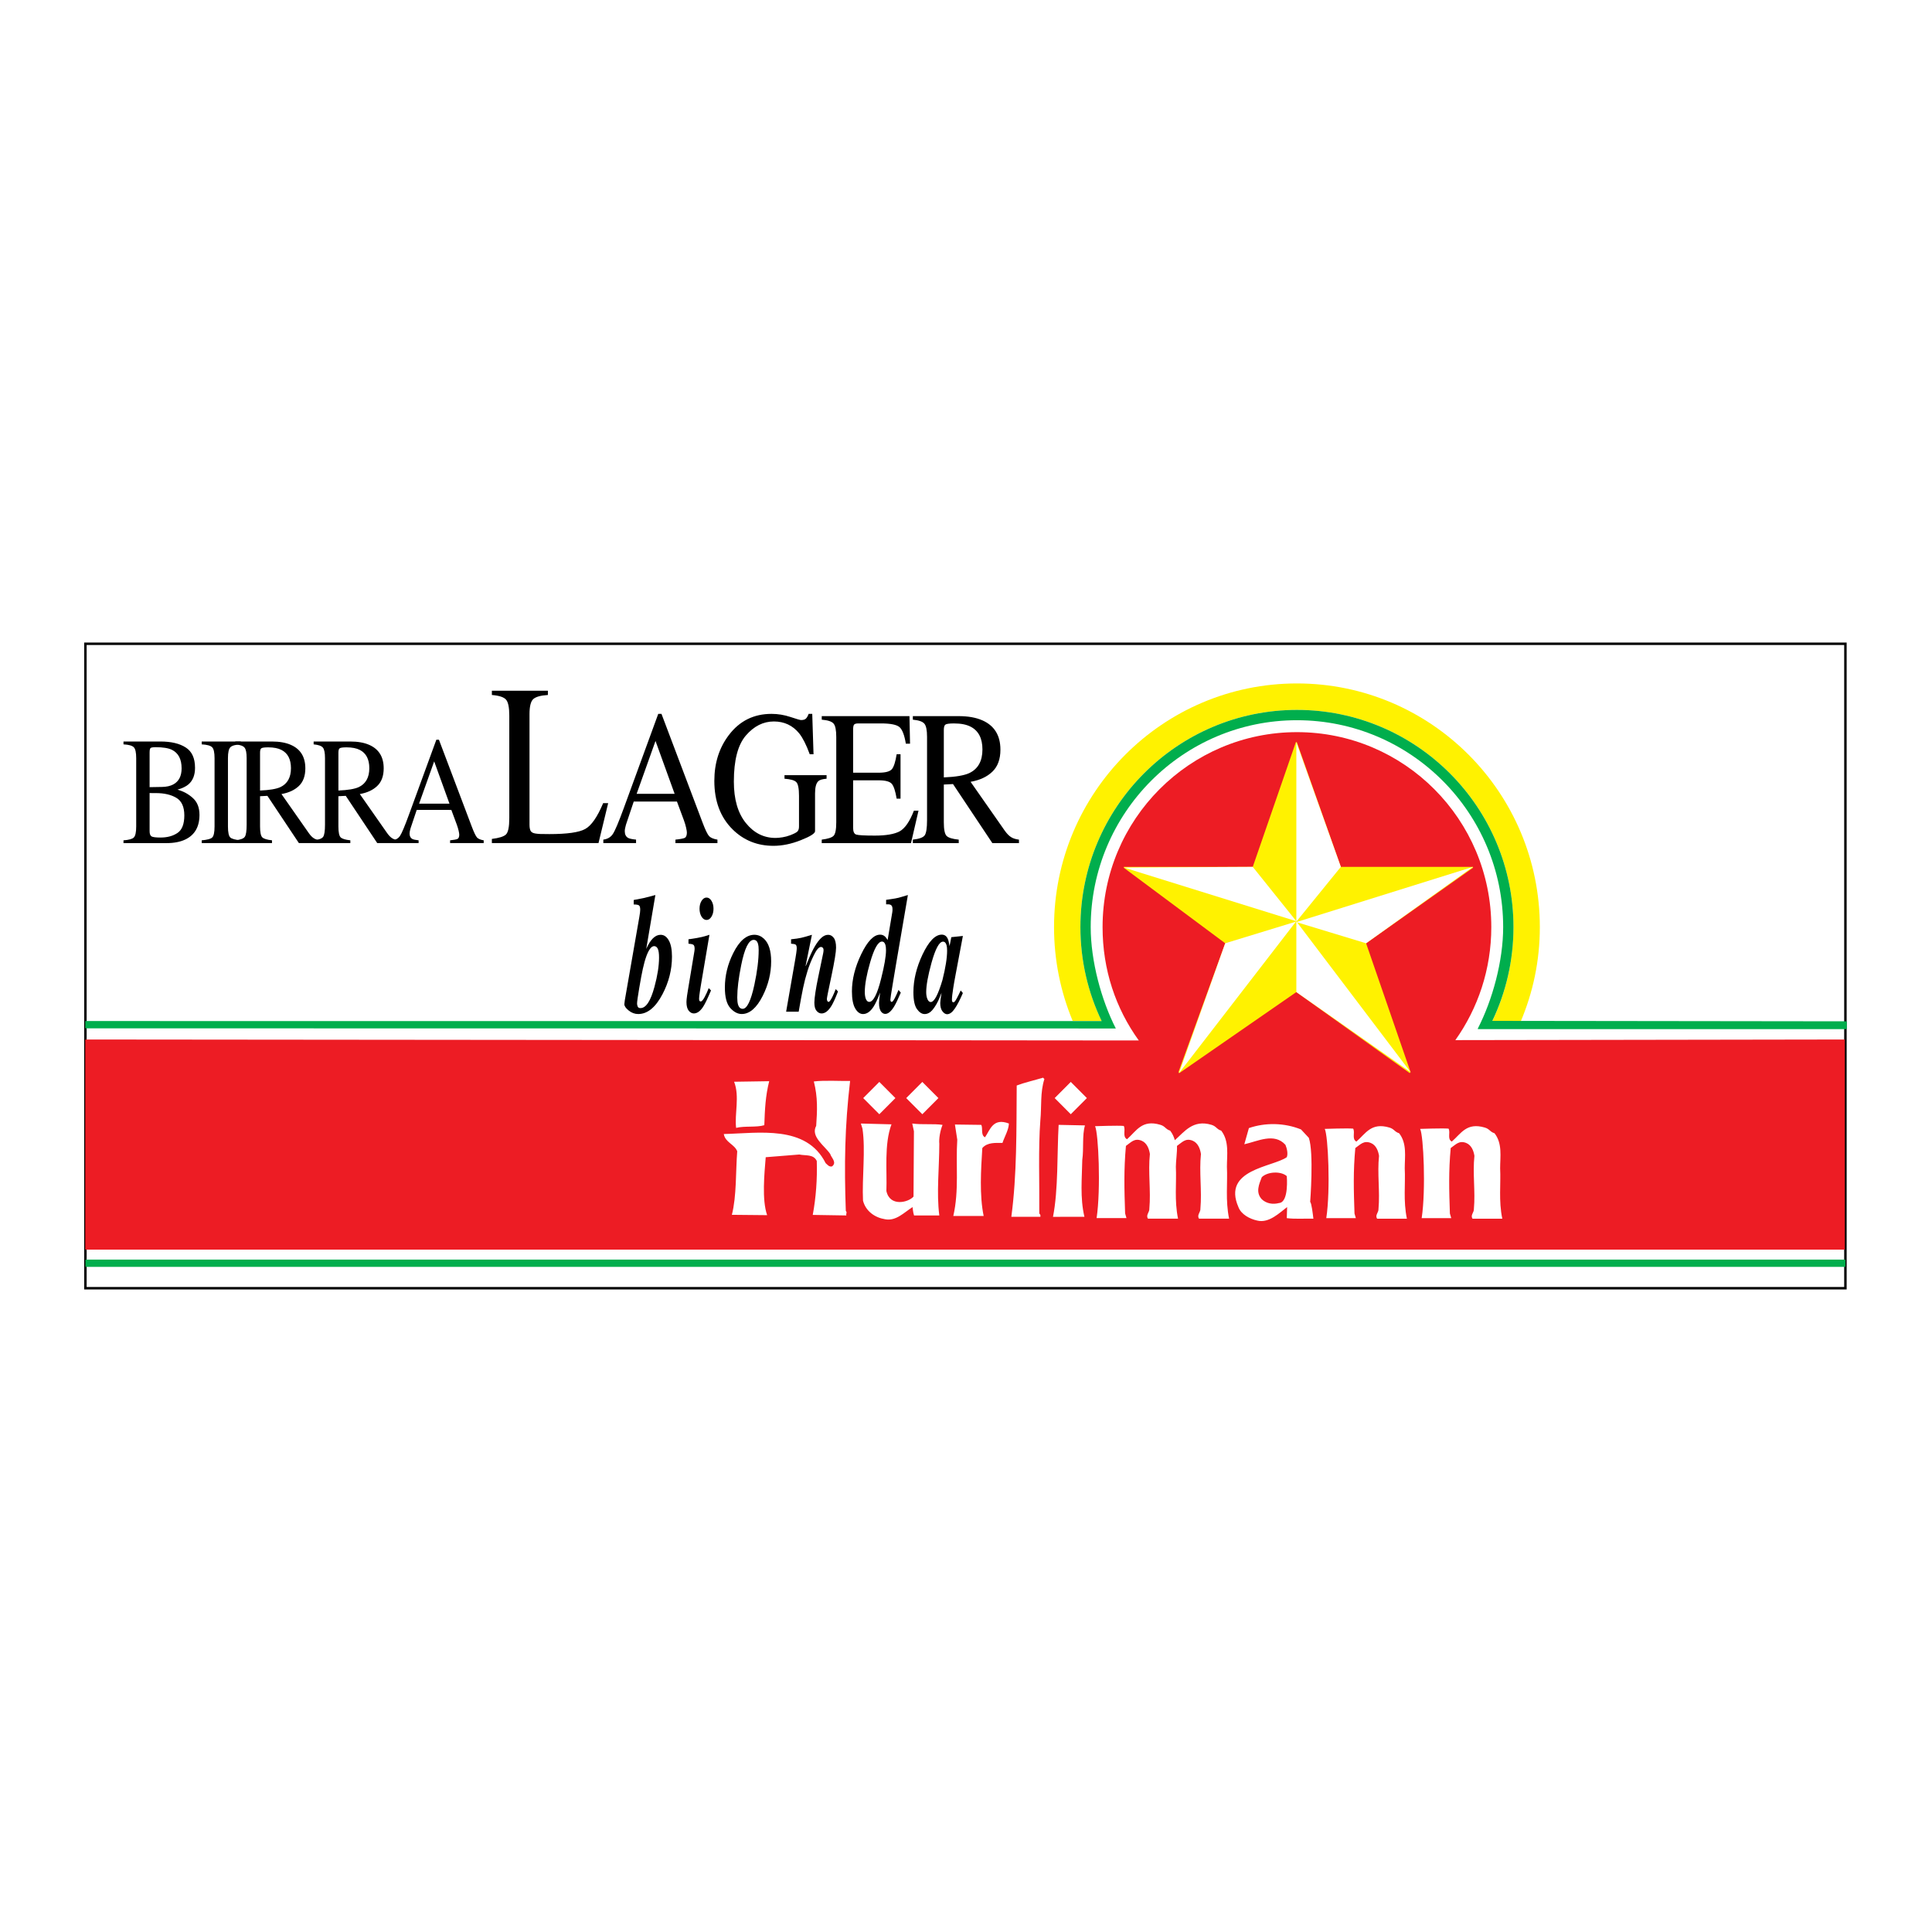 <?xml version="1.0" encoding="utf-8"?>
<!-- Generator: Adobe Illustrator 13.0.0, SVG Export Plug-In . SVG Version: 6.00 Build 14948)  -->
<!DOCTYPE svg PUBLIC "-//W3C//DTD SVG 1.0//EN" "http://www.w3.org/TR/2001/REC-SVG-20010904/DTD/svg10.dtd">
<svg version="1.0" id="Layer_1" xmlns="http://www.w3.org/2000/svg" xmlns:xlink="http://www.w3.org/1999/xlink" x="0px" y="0px"
	 width="192.756px" height="192.756px" viewBox="0 0 192.756 192.756" enable-background="new 0 0 192.756 192.756"
	 xml:space="preserve">
<g>
	<polygon fill-rule="evenodd" clip-rule="evenodd" fill="#FFFFFF" points="0,0 192.756,0 192.756,192.756 0,192.756 0,0 	"/>
	<polygon fill="none" stroke="#000000" stroke-width="0.244" stroke-miterlimit="2.613" points="8.522,64.229 184.118,64.229 
		184.118,128.527 8.522,128.527 8.522,64.229 	"/>
	<path fill-rule="evenodd" clip-rule="evenodd" fill="#ED1C24" d="M113.618,103.808c-2.308-3.201-3.614-7.056-3.614-11.309
		c0-10.743,8.682-19.453,19.391-19.453c10.71,0,19.392,8.71,19.392,19.453c0,4.204-1.328,8.094-3.586,11.274l38.86-0.062v20.963
		H8.504v-20.963L113.618,103.808L113.618,103.808z"/>
	<polygon fill-rule="evenodd" clip-rule="evenodd" fill="#00AE4D" points="8.522,125.67 184.117,125.67 184.117,126.396 
		8.522,126.396 8.522,125.67 	"/>
	<path fill-rule="evenodd" clip-rule="evenodd" fill="#FFF200" d="M151.713,101.938c1.233-2.917,1.916-6.07,1.916-9.44
		c0-13.426-10.85-24.311-24.234-24.311c-13.384,0-24.234,10.885-24.234,24.311c0,3.314,0.661,6.473,1.857,9.351l2.9,0.021
		c-1.358-2.837-2.126-6.014-2.126-9.372c0-11.968,9.672-21.671,21.603-21.671c11.932,0,21.603,9.703,21.603,21.671
		c0,3.35-0.757,6.54-2.109,9.372L151.713,101.938L151.713,101.938z"/>
	<path fill-rule="evenodd" clip-rule="evenodd" fill="#00AE4D" d="M147.452,102.597c1.45-2.827,2.519-6.699,2.519-10.098
		c0-11.4-9.213-20.642-20.576-20.642c-11.364,0-20.575,9.242-20.575,20.642c0,3.386,1.065,7.293,2.505,10.112l-102.82-0.014v-0.727
		l101.408,0.003c-1.358-2.837-2.12-6.017-2.12-9.375c0-11.968,9.672-21.671,21.603-21.671c11.932,0,21.603,9.703,21.603,21.671
		c0,3.35-0.757,6.522-2.109,9.354l35.364,0.044v0.781h-36.815L147.452,102.597L147.452,102.597z"/>
	<polygon fill-rule="evenodd" clip-rule="evenodd" fill="#FFF200" points="129.291,74.042 129.383,74.042 133.777,86.488 
		146.961,86.488 146.961,86.579 136.295,94.111 140.735,106.969 140.645,107.061 129.336,98.979 117.664,107.061 117.572,106.969 
		122.24,94.111 112.125,86.579 112.125,86.488 124.988,86.488 129.291,74.042 	"/>
	<polygon fill-rule="evenodd" clip-rule="evenodd" fill="#FFFFFF" points="133.777,86.488 129.336,74.042 129.336,91.953 
		133.777,86.488 	"/>
	<polygon fill-rule="evenodd" clip-rule="evenodd" fill="#FFFFFF" points="122.24,94.111 117.615,107.085 129.293,91.953 
		122.24,94.111 	"/>
	<polygon fill-rule="evenodd" clip-rule="evenodd" fill="#FFFFFF" points="129.336,98.979 140.735,106.969 129.336,91.925 
		129.336,98.979 	"/>
	<polygon fill-rule="evenodd" clip-rule="evenodd" fill="#FFFFFF" points="136.295,94.111 146.961,86.488 129.336,91.998 
		136.295,94.111 	"/>
	<polygon fill-rule="evenodd" clip-rule="evenodd" fill="#FFFFFF" points="124.988,86.488 112.125,86.555 129.336,91.91 
		124.988,86.488 	"/>
	<path fill-rule="evenodd" clip-rule="evenodd" d="M17.707,83.105c0.455-0.304,0.682-0.888,0.683-1.75
		c0-0.857-0.267-1.443-0.799-1.757s-1.21-0.471-2.034-0.471c-0.202,0-0.33,0-0.386,0c-0.052,0-0.134-0.002-0.245-0.008v3.814
		c0,0.265,0.065,0.437,0.193,0.516c0.129,0.075,0.427,0.113,0.894,0.113C16.688,83.562,17.252,83.41,17.707,83.105L17.707,83.105
		L17.707,83.105z M12.321,83.839c0.532-0.036,0.875-0.129,1.03-0.284c0.158-0.16,0.238-0.526,0.238-1.1v-6.814
		c0-0.562-0.08-0.924-0.238-1.084c-0.155-0.165-0.498-0.262-1.03-0.292V73.98h3.693c1.056,0,1.893,0.198,2.51,0.592
		c0.623,0.393,0.934,1.071,0.934,2.034c0,0.723-0.217,1.271-0.65,1.646c-0.245,0.214-0.611,0.391-1.101,0.531
		c0.605,0.169,1.122,0.454,1.551,0.853c0.429,0.394,0.644,0.947,0.644,1.66c0,1.197-0.477,2.02-1.428,2.468
		c-0.502,0.235-1.12,0.353-1.854,0.353h-4.299V83.839L12.321,83.839L12.321,83.839z M17.283,78.266
		c0.558-0.299,0.836-0.834,0.836-1.608c0-0.912-0.321-1.528-0.965-1.848c-0.356-0.174-0.897-0.261-1.622-0.262
		c-0.275,0-0.445,0.028-0.509,0.083c-0.064,0.055-0.097,0.204-0.097,0.448v3.456l1.256-0.022
		C16.624,78.503,16.991,78.421,17.283,78.266L17.283,78.266z"/>
	<path fill-rule="evenodd" clip-rule="evenodd" d="M20.125,83.839c0.536-0.046,0.883-0.137,1.042-0.277
		c0.159-0.145,0.239-0.514,0.239-1.107v-6.814c0-0.562-0.08-0.924-0.239-1.084c-0.159-0.165-0.506-0.262-1.042-0.292V73.98h3.899
		v0.284c-0.536,0.03-0.883,0.127-1.042,0.292c-0.159,0.16-0.239,0.521-0.239,1.084v6.814c0,0.593,0.08,0.962,0.239,1.107
		c0.159,0.14,0.506,0.231,1.042,0.277v0.277h-3.899V83.839L20.125,83.839z"/>
	<path fill-rule="evenodd" clip-rule="evenodd" d="M27.98,78.528c0.699-0.334,1.049-0.963,1.049-1.885
		c0-0.887-0.314-1.494-0.94-1.818c-0.334-0.174-0.778-0.261-1.332-0.262c-0.374,0-0.604,0.033-0.689,0.098
		c-0.082,0.06-0.123,0.204-0.123,0.433v3.777C26.894,78.833,27.572,78.718,27.98,78.528L27.98,78.528L27.98,78.528z M23.476,83.839
		c0.506-0.055,0.821-0.17,0.945-0.345c0.125-0.174,0.187-0.58,0.187-1.218v-6.635c0-0.539-0.071-0.89-0.213-1.054
		c-0.136-0.169-0.444-0.277-0.919-0.322V73.98h3.649c0.759,0,1.392,0.113,1.898,0.337c0.961,0.424,1.441,1.204,1.441,2.34
		c0,0.763-0.215,1.349-0.644,1.758c-0.425,0.409-1.004,0.678-1.738,0.808l2.717,3.881c0.167,0.24,0.334,0.414,0.501,0.523
		c0.167,0.11,0.382,0.179,0.644,0.21v0.277h-2.124l-3.141-4.713l-0.733,0.038v3.015c0,0.568,0.073,0.93,0.219,1.084
		c0.151,0.149,0.474,0.249,0.972,0.299v0.277h-3.661V83.839L23.476,83.839z"/>
	<path fill-rule="evenodd" clip-rule="evenodd" d="M35.797,78.528c0.699-0.334,1.049-0.963,1.05-1.885
		c0-0.887-0.314-1.494-0.94-1.818c-0.334-0.174-0.779-0.261-1.333-0.262c-0.373,0-0.603,0.033-0.688,0.098
		c-0.082,0.06-0.123,0.204-0.123,0.433v3.777C34.711,78.833,35.389,78.718,35.797,78.528L35.797,78.528L35.797,78.528z
		 M31.292,83.839c0.507-0.055,0.822-0.17,0.946-0.345c0.125-0.174,0.187-0.58,0.187-1.218v-6.635c0-0.539-0.071-0.89-0.213-1.054
		c-0.137-0.169-0.444-0.277-0.92-0.322V73.98h3.65c0.759,0,1.392,0.113,1.898,0.337c0.96,0.424,1.441,1.204,1.441,2.34
		c0,0.763-0.214,1.349-0.644,1.758c-0.424,0.409-1.004,0.678-1.738,0.808l2.716,3.881c0.167,0.24,0.335,0.414,0.502,0.523
		c0.167,0.11,0.381,0.179,0.644,0.21v0.277h-2.124l-3.141-4.713l-0.734,0.038v3.015c0,0.568,0.074,0.93,0.219,1.084
		c0.15,0.149,0.475,0.249,0.972,0.299v0.277h-3.662V83.839L31.292,83.839z"/>
	<path fill-rule="evenodd" clip-rule="evenodd" d="M44.844,80.181l-1.526-4.218l-1.505,4.218H44.844L44.844,80.181L44.844,80.181z
		 M39.154,84.116v-0.277c0.339-0.046,0.592-0.195,0.759-0.449c0.171-0.254,0.463-0.945,0.875-2.072l2.748-7.516h0.257l3.282,8.683
		c0.219,0.579,0.393,0.937,0.522,1.077c0.132,0.134,0.353,0.227,0.662,0.277v0.277h-3.353v-0.277
		c0.387-0.04,0.636-0.087,0.747-0.143c0.111-0.06,0.167-0.203,0.167-0.426c0-0.075-0.021-0.207-0.064-0.397
		c-0.043-0.189-0.103-0.389-0.18-0.598l-0.547-1.474h-3.45c-0.343,1.002-0.549,1.615-0.618,1.84
		c-0.064,0.22-0.097,0.394-0.097,0.523c0,0.26,0.09,0.439,0.271,0.539c0.111,0.059,0.321,0.104,0.63,0.135v0.277H39.154
		L39.154,84.116z"/>
	<path fill-rule="evenodd" clip-rule="evenodd" d="M49.074,83.7c0.728-0.089,1.197-0.239,1.41-0.449
		c0.218-0.216,0.328-0.759,0.328-1.627v-10.22c0-0.815-0.106-1.346-0.319-1.593c-0.212-0.255-0.685-0.412-1.419-0.472v-0.426h5.589
		v0.426c-0.727,0.044-1.216,0.184-1.467,0.416c-0.244,0.232-0.367,0.729-0.367,1.492v11.04c0,0.254,0.035,0.457,0.107,0.605
		c0.077,0.143,0.241,0.232,0.492,0.27c0.147,0.022,0.302,0.037,0.463,0.044c0.167,0.009,0.476,0.011,0.927,0.011
		c1.757,0,2.944-0.167,3.562-0.505c0.618-0.336,1.217-1.197,1.796-2.58h0.501l-0.964,3.983H49.074V83.7L49.074,83.7z"/>
	<path fill-rule="evenodd" clip-rule="evenodd" d="M67.307,79.198L65.4,73.925l-1.882,5.273H67.307L67.307,79.198L67.307,79.198z
		 M60.195,84.116v-0.347c0.423-0.056,0.74-0.243,0.949-0.561c0.215-0.318,0.58-1.181,1.094-2.589l3.436-9.396h0.322l4.102,10.854
		c0.273,0.723,0.491,1.172,0.652,1.347c0.166,0.168,0.442,0.284,0.829,0.346v0.347h-4.191v-0.347
		c0.483-0.049,0.794-0.109,0.933-0.177c0.14-0.076,0.209-0.252,0.209-0.533c0-0.094-0.027-0.259-0.08-0.496
		c-0.054-0.237-0.129-0.487-0.226-0.749l-0.684-1.842h-4.312c-0.429,1.253-0.687,2.02-0.773,2.3
		c-0.08,0.274-0.121,0.493-0.121,0.654c0,0.324,0.113,0.548,0.338,0.674c0.139,0.074,0.401,0.13,0.788,0.167v0.347H60.195
		L60.195,84.116z"/>
	<path fill-rule="evenodd" clip-rule="evenodd" d="M78.857,71.531c0.617,0.206,0.971,0.309,1.063,0.309
		c0.236,0,0.402-0.052,0.499-0.158c0.101-0.106,0.188-0.259,0.257-0.458h0.362l0.128,4.029h-0.378
		c-0.338-0.929-0.687-1.62-1.046-2.076c-0.649-0.798-1.494-1.196-2.534-1.196c-1.057,0-1.987,0.468-2.792,1.402
		c-0.8,0.929-1.199,2.462-1.199,4.6c0,1.764,0.399,3.142,1.199,4.132c0.799,0.991,1.785,1.487,2.96,1.487
		c0.198,0,0.431-0.022,0.7-0.066c0.268-0.043,0.523-0.112,0.764-0.205c0.391-0.15,0.635-0.278,0.732-0.384
		c0.097-0.112,0.145-0.274,0.145-0.485v-3.058c0-0.735-0.091-1.193-0.273-1.374c-0.177-0.181-0.569-0.292-1.174-0.336v-0.355h4.198
		v0.355c-0.407,0.032-0.678,0.109-0.812,0.234c-0.226,0.199-0.338,0.611-0.338,1.233v3.768c0,0.224-0.474,0.523-1.423,0.898
		c-0.945,0.374-1.853,0.561-2.728,0.561c-1.609,0-2.965-0.546-4.071-1.636c-1.218-1.203-1.826-2.817-1.826-4.843
		c0-1.783,0.485-3.31,1.456-4.582c1.067-1.402,2.482-2.104,4.247-2.104C77.613,71.223,78.241,71.326,78.857,71.531L78.857,71.531z"
		/>
	<path fill-rule="evenodd" clip-rule="evenodd" d="M81.986,83.769c0.605-0.075,0.998-0.2,1.175-0.374
		c0.182-0.18,0.273-0.632,0.273-1.355v-8.517c0-0.679-0.089-1.122-0.266-1.328c-0.176-0.212-0.571-0.343-1.182-0.393v-0.355h8.752
		l0.057,2.749h-0.419c-0.139-0.848-0.348-1.396-0.627-1.646c-0.28-0.249-0.901-0.374-1.867-0.374h-2.236
		c-0.241,0-0.391,0.046-0.45,0.14c-0.054,0.087-0.08,0.256-0.08,0.505v4.273h2.534c0.702,0,1.149-0.122,1.344-0.365
		c0.192-0.242,0.348-0.735,0.466-1.477h0.386v4.432H89.46c-0.124-0.742-0.281-1.231-0.475-1.468
		c-0.193-0.243-0.638-0.364-1.335-0.364h-2.534v4.74c0,0.38,0.101,0.604,0.306,0.672c0.209,0.069,0.828,0.104,1.858,0.104
		c1.115,0,1.938-0.14,2.469-0.421c0.531-0.286,1.008-0.975,1.432-2.065h0.458l-0.748,3.235h-8.906V83.769L81.986,83.769z"/>
	<path fill-rule="evenodd" clip-rule="evenodd" d="M96.708,77.131c0.875-0.417,1.31-1.203,1.31-2.356
		c0-1.108-0.391-1.866-1.174-2.271c-0.418-0.218-0.973-0.327-1.665-0.327c-0.467,0-0.754,0.04-0.861,0.121
		c-0.102,0.075-0.153,0.256-0.153,0.542v4.722C95.35,77.512,96.198,77.368,96.708,77.131L96.708,77.131L96.708,77.131z
		 M91.076,83.769c0.632-0.068,1.027-0.211,1.182-0.43c0.156-0.218,0.233-0.726,0.234-1.524v-8.292c0-0.673-0.089-1.112-0.266-1.318
		c-0.172-0.212-0.556-0.346-1.151-0.402v-0.355h4.561c0.95,0,1.74,0.141,2.374,0.421c1.2,0.529,1.802,1.505,1.802,2.926
		c0,0.954-0.269,1.687-0.805,2.197c-0.531,0.512-1.255,0.848-2.172,1.01l3.394,4.853c0.211,0.299,0.419,0.517,0.628,0.654
		c0.209,0.138,0.478,0.224,0.805,0.262v0.347h-2.654l-3.926-5.891l-0.917,0.047v3.768c0,0.711,0.091,1.163,0.274,1.355
		c0.188,0.188,0.592,0.312,1.214,0.374v0.347h-4.578V83.769L91.076,83.769z"/>
	<path fill-rule="evenodd" clip-rule="evenodd" d="M65.626,94.656c-0.082-0.173-0.203-0.26-0.365-0.26
		c-0.263,0-0.516,0.322-0.759,0.967c-0.132,0.353-0.253,0.784-0.365,1.293c-0.095,0.423-0.215,1.061-0.359,1.912
		c-0.145,0.852-0.218,1.372-0.218,1.562c0,0.087,0.021,0.184,0.061,0.292c0.043,0.104,0.138,0.155,0.283,0.155
		c0.547,0,1.011-0.707,1.393-2.123c0.303-1.115,0.456-2.093,0.456-2.927C65.753,95.12,65.71,94.829,65.626,94.656L65.626,94.656
		L65.626,94.656z M62.34,99.779l1.448-8.303c0.031-0.179,0.052-0.322,0.066-0.431c0.013-0.109,0.021-0.203,0.021-0.285
		c0-0.238-0.046-0.385-0.138-0.439c-0.087-0.054-0.258-0.081-0.511-0.082v-0.447l1.078-0.211l1.083-0.284l-0.911,5.375
		c0.209-0.471,0.432-0.823,0.668-1.056c0.236-0.233,0.49-0.35,0.765-0.351c0.333,0,0.605,0.185,0.814,0.554
		c0.213,0.369,0.32,0.911,0.32,1.626c0,1.295-0.315,2.545-0.947,3.749c-0.692,1.317-1.5,1.976-2.424,1.976
		c-0.341,0-0.657-0.116-0.947-0.35c-0.29-0.232-0.435-0.444-0.435-0.634C62.29,100.148,62.307,100.012,62.34,99.779L62.34,99.779z"
		/>
	<path fill-rule="evenodd" clip-rule="evenodd" d="M68.548,99.332c0.024-0.168,0.06-0.391,0.106-0.667l0.623-3.741
		c0.007-0.042,0.012-0.086,0.016-0.13c0.007-0.043,0.01-0.084,0.01-0.123c0-0.222-0.044-0.36-0.132-0.415
		c-0.088-0.054-0.248-0.088-0.481-0.105v-0.44c0.196-0.021,0.479-0.064,0.851-0.129c0.375-0.071,0.639-0.13,0.794-0.179l0.445-0.139
		l-0.804,4.741c-0.068,0.407-0.113,0.688-0.138,0.846c-0.061,0.402-0.091,0.662-0.091,0.781s0.017,0.197,0.051,0.236
		c0.034,0.032,0.071,0.048,0.111,0.048c0.104,0,0.234-0.144,0.389-0.431c0.156-0.288,0.292-0.589,0.411-0.902l0.228,0.235
		c-0.337,0.797-0.595,1.333-0.774,1.61c-0.293,0.455-0.607,0.683-0.941,0.683c-0.189,0-0.36-0.092-0.512-0.275
		c-0.148-0.19-0.223-0.478-0.223-0.863C68.488,99.839,68.508,99.624,68.548,99.332L68.548,99.332L68.548,99.332z M70.983,89.874
		c0.136,0.217,0.203,0.48,0.203,0.789c0,0.309-0.067,0.575-0.203,0.797c-0.134,0.217-0.298,0.325-0.49,0.325
		c-0.193,0-0.358-0.108-0.497-0.325c-0.135-0.223-0.203-0.488-0.203-0.797c0-0.308,0.068-0.571,0.203-0.789
		c0.138-0.217,0.303-0.325,0.497-0.325C70.685,89.549,70.849,89.657,70.983,89.874L70.983,89.874z"/>
	<path fill-rule="evenodd" clip-rule="evenodd" d="M76.209,93.647c0.486,0.444,0.729,1.201,0.729,2.269
		c0,1.182-0.28,2.328-0.84,3.44c-0.61,1.209-1.31,1.812-2.096,1.812c-0.402,0-0.783-0.2-1.144-0.601
		c-0.357-0.401-0.537-1.079-0.537-2.034c0-1.187,0.278-2.335,0.836-3.447c0.61-1.215,1.314-1.822,2.11-1.823
		C75.618,93.265,75.932,93.393,76.209,93.647L76.209,93.647L76.209,93.647z M73.622,100.186c0.085,0.31,0.244,0.464,0.476,0.464
		c0.432,0,0.82-0.798,1.165-2.391c0.287-1.34,0.43-2.497,0.43-3.473c0-0.261-0.02-0.464-0.06-0.61
		c-0.078-0.271-0.223-0.406-0.436-0.406c-0.496,0-0.913,0.845-1.25,2.537c-0.26,1.285-0.39,2.353-0.39,3.204
		C73.557,99.798,73.579,100.023,73.622,100.186L73.622,100.186z"/>
	<path fill-rule="evenodd" clip-rule="evenodd" d="M78.433,100.934l0.927-5.318c0.036-0.217,0.062-0.387,0.081-0.512
		c0.034-0.233,0.05-0.396,0.05-0.488c0-0.2-0.039-0.325-0.116-0.374c-0.078-0.049-0.228-0.078-0.451-0.089v-0.44
		c0.432-0.043,0.767-0.091,1.007-0.146c0.24-0.054,0.597-0.154,1.074-0.301l-0.628,3.083l0.025,0.025
		c-0.017,0.027,0.085-0.22,0.304-0.741c0.219-0.525,0.429-0.952,0.628-1.276c0.196-0.331,0.4-0.594,0.613-0.79
		c0.216-0.2,0.441-0.3,0.678-0.301c0.219,0,0.405,0.101,0.556,0.301c0.156,0.202,0.233,0.529,0.233,0.985
		c0,0.422-0.152,1.355-0.455,2.797c-0.308,1.437-0.461,2.206-0.461,2.31c0,0.098,0.019,0.173,0.056,0.228
		c0.037,0.049,0.074,0.073,0.112,0.073c0.091,0,0.226-0.185,0.405-0.554c0.094-0.194,0.197-0.436,0.308-0.723l0.228,0.235
		c-0.256,0.667-0.474,1.146-0.653,1.439c-0.31,0.505-0.639,0.756-0.987,0.756c-0.186,0-0.352-0.087-0.5-0.26
		c-0.146-0.173-0.218-0.447-0.218-0.822c0-0.237,0.036-0.585,0.106-1.04c0.071-0.456,0.157-0.924,0.258-1.407l0.517-2.488
		c0.011-0.06,0.019-0.111,0.025-0.155c0.006-0.043,0.01-0.086,0.01-0.129c0-0.125-0.027-0.211-0.081-0.26
		c-0.051-0.049-0.107-0.074-0.167-0.074c-0.213,0-0.449,0.266-0.709,0.797c-0.26,0.526-0.472,1.052-0.638,1.579
		c-0.179,0.569-0.329,1.146-0.45,1.732c-0.122,0.585-0.267,1.368-0.436,2.35H78.433L78.433,100.934z"/>
	<path fill-rule="evenodd" clip-rule="evenodd" d="M86.397,99.689c0.082,0.18,0.189,0.269,0.324,0.269
		c0.409,0,0.805-0.772,1.189-2.318c0.324-1.284,0.487-2.227,0.487-2.829c0-0.211-0.018-0.382-0.051-0.512
		c-0.064-0.239-0.182-0.358-0.354-0.358c-0.385,0-0.777,0.688-1.175,2.065c-0.357,1.23-0.537,2.221-0.537,2.969
		C86.281,99.267,86.32,99.505,86.397,99.689L86.397,99.689L86.397,99.689z M88.296,93.436c0.081,0.076,0.168,0.192,0.263,0.35
		l0.46-2.74c0.01-0.055,0.017-0.109,0.021-0.163c0.003-0.054,0.005-0.105,0.005-0.155c0-0.195-0.037-0.328-0.112-0.398
		c-0.074-0.07-0.178-0.105-0.313-0.105h-0.212v-0.447l0.445-0.065c0.348-0.049,0.616-0.098,0.806-0.146
		c0.188-0.048,0.496-0.138,0.921-0.269l-1.154,6.742c-0.091,0.526-0.213,1.25-0.364,2.171c-0.152,0.917-0.229,1.421-0.229,1.514
		c0,0.081,0.012,0.141,0.036,0.179c0.026,0.038,0.059,0.057,0.096,0.057c0.077,0,0.184-0.132,0.319-0.398
		c0.138-0.271,0.258-0.537,0.359-0.797l0.228,0.269c-0.274,0.65-0.497,1.114-0.668,1.39c-0.3,0.488-0.592,0.732-0.876,0.732
		c-0.148,0-0.275-0.06-0.379-0.179c-0.166-0.179-0.249-0.482-0.249-0.911c0-0.07,0.01-0.192,0.026-0.365
		c0.021-0.179,0.046-0.401,0.081-0.667c-0.25,0.65-0.465,1.117-0.648,1.398c-0.317,0.493-0.667,0.739-1.052,0.739
		c-0.305,0-0.565-0.187-0.785-0.561c-0.216-0.379-0.324-0.945-0.324-1.699c0-1.188,0.307-2.421,0.921-3.7
		c0.628-1.307,1.257-1.96,1.888-1.96C87.993,93.249,88.157,93.311,88.296,93.436L88.296,93.436z"/>
	<path fill-rule="evenodd" clip-rule="evenodd" d="M94.442,94.322c-0.064-0.249-0.184-0.374-0.358-0.374
		c-0.375,0-0.76,0.712-1.155,2.138c-0.348,1.264-0.521,2.231-0.521,2.903c0,0.267,0.04,0.496,0.121,0.691
		c0.084,0.195,0.194,0.292,0.33,0.292c0.344,0.006,0.734-0.726,1.169-2.194c0.31-1.231,0.465-2.207,0.465-2.929
		C94.494,94.634,94.477,94.458,94.442,94.322L94.442,94.322L94.442,94.322z M92.043,95.225c0.628-1.318,1.266-1.976,1.914-1.976
		c0.264,0,0.458,0.125,0.582,0.374c0.074,0.153,0.14,0.407,0.198,0.765l0.176-0.886l1.154-0.122l-0.733,3.895
		c-0.105,0.553-0.179,0.976-0.223,1.269c-0.091,0.559-0.137,0.957-0.137,1.195c0,0.098,0.013,0.166,0.04,0.203
		c0.027,0.038,0.058,0.058,0.091,0.058c0.062,0,0.121-0.035,0.177-0.106c0.058-0.075,0.122-0.182,0.192-0.316
		c0.034-0.06,0.091-0.171,0.173-0.334c0.081-0.167,0.148-0.31,0.202-0.423l0.217,0.253c-0.28,0.661-0.548,1.179-0.804,1.553
		c-0.253,0.374-0.509,0.561-0.77,0.561c-0.159,0-0.312-0.095-0.461-0.285c-0.148-0.188-0.223-0.468-0.223-0.837
		c0-0.141,0.044-0.484,0.132-1.032c0.014-0.021,0,0.016-0.041,0.113c-0.037,0.098-0.096,0.241-0.176,0.432
		c-0.183,0.444-0.399,0.82-0.648,1.13c-0.246,0.31-0.521,0.463-0.826,0.463c-0.273,0-0.527-0.164-0.763-0.495
		c-0.237-0.331-0.355-0.892-0.355-1.684C91.132,97.765,91.437,96.51,92.043,95.225L92.043,95.225z"/>
	<path fill-rule="evenodd" clip-rule="evenodd" fill="#FFFFFF" d="M104.199,107.656c-0.429,1.318-0.268,2.743-0.402,4.115
		c-0.214,2.77-0.08,6.213-0.107,9.306c0.107,0.081,0.135,0.188,0.107,0.323h-2.896c0.563-4.223,0.504-8.636,0.536-13.099
		c0.778-0.297,1.743-0.512,2.628-0.78L104.199,107.656L104.199,107.656L104.199,107.656z M76.742,107.872
		c-0.373,1.49-0.431,2.79-0.487,4.388c-0.774,0.24-2.009,0.057-2.812,0.27c-0.172-1.385,0.373-3.14-0.201-4.604L76.742,107.872
		L76.742,107.872L76.742,107.872z M84.815,107.844c-0.536,4.573-0.59,8.365-0.429,12.965c0.161,0.188,0,0.242,0.054,0.457
		l-3.352-0.054c0.323-1.722,0.457-3.577,0.402-5.38c-0.321-0.698-1.125-0.511-1.742-0.646l-3.352,0.27
		c-0.133,1.641-0.395,4.247,0.142,5.781l-3.519-0.034c0.482-1.883,0.375-4.322,0.535-6.339c-0.268-0.699-1.207-0.888-1.34-1.722
		c3.486-0.08,8.23-0.941,10.161,2.905c0.188,0.161,0.348,0.403,0.644,0.323c0.509-0.404-0.081-0.861-0.188-1.237
		c-0.537-0.808-1.99-1.73-1.4-2.807c0.108-1.532,0.168-2.843-0.234-4.429C82.296,107.764,83.85,107.871,84.815,107.844
		L84.815,107.844L84.815,107.844z M100.66,112.094c-0.027,0.646-0.429,1.291-0.644,1.937c-0.67,0-1.501-0.081-2.011,0.511
		c-0.134,2.179-0.295,4.681,0.135,6.778h-3.029c0.59-2.555,0.235-5.112,0.396-7.613c-0.027-0.215-0.234-1.513-0.234-1.513
		l2.627,0.035c0.188,0.322-0.081,1.022,0.375,1.237C98.783,112.739,99.059,111.487,100.66,112.094L100.66,112.094L100.66,112.094z
		 M88.944,112.175c-0.75,1.99-0.429,4.706-0.51,6.644c0.336,1.612,2.198,1.156,2.708,0.564l0.041-6.517l-0.167-0.772
		c0.965,0.135,2.191,0,3.022,0.135c-0.242,0.592-0.375,1.398-0.323,1.883c0,2.367-0.294,4.896,0,7.154h-2.52
		c-0.107-0.296-0.146-0.835-0.146-0.835c-0.858,0.537-1.65,1.427-2.749,1.212c-1.019-0.162-1.931-0.807-2.198-1.856
		c-0.107-2.286,0.268-5.056-0.054-7.182l-0.16-0.511L88.944,112.175L88.944,112.175L88.944,112.175z M108.248,112.282
		c-0.295,0.995-0.106,2.312-0.269,3.443c-0.026,1.774-0.241,3.765,0.215,5.675l-3.137,0.004c0.536-2.689,0.402-6.379,0.563-9.176
		L108.248,112.282L108.248,112.282L108.248,112.282z M139.589,113.062c0.805,1.022,0.562,2.34,0.562,3.496
		c0.081,1.587-0.16,3.228,0.215,5.03c0,0-2.057,0-2.968,0c-0.241-0.35,0.16-0.619,0.134-0.969c0.16-1.749-0.134-3.551,0.054-5.299
		c-0.081-0.511-0.295-1.076-0.831-1.291c-0.697-0.27-1.026,0.161-1.535,0.511c-0.215,2.34-0.161,4.169-0.081,6.536l0.134,0.457
		h-2.949c0.43-2.824,0.182-8.231-0.152-8.904c0,0,2.271-0.079,2.834-0.025c0.215,0.403-0.161,1.022,0.321,1.292
		c0.938-0.807,1.47-1.939,3.298-1.399C139.112,112.642,139.133,112.927,139.589,113.062L139.589,113.062L139.589,113.062z
		 M149.106,113.062c0.805,1.022,0.563,2.34,0.563,3.496c0.08,1.587-0.16,3.228,0.215,5.03c0,0-2.057,0-2.969,0
		c-0.24-0.35,0.16-0.619,0.135-0.969c0.16-1.749-0.135-3.551,0.053-5.299c-0.08-0.511-0.295-1.076-0.832-1.291
		c-0.695-0.27-1.025,0.161-1.534,0.511c-0.215,2.34-0.161,4.169-0.081,6.536l0.135,0.457h-2.95c0.429-2.824,0.183-8.231-0.153-8.904
		c0,0,2.271-0.079,2.835-0.025c0.215,0.403-0.161,1.022,0.321,1.292c0.939-0.807,1.47-1.939,3.298-1.399
		C148.631,112.642,148.651,112.927,149.106,113.062L149.106,113.062L149.106,113.062z M117.427,114.328
		c0.03,0.59-0.111,1.513-0.111,2.078c0.081,1.635-0.162,3.324,0.217,5.18c0,0-2.078,0-2.998,0c-0.243-0.359,0.163-0.637,0.136-0.996
		c0.162-1.801-0.136-3.657,0.054-5.458c-0.081-0.526-0.298-1.108-0.84-1.33c-0.703-0.276-1.036,0.166-1.551,0.526
		c-0.216,2.411-0.162,4.295-0.081,6.732l0.135,0.471h-2.979c0.434-2.908,0.185-8.479-0.154-9.171c0,0,2.295-0.081,2.863-0.026
		c0.216,0.415-0.163,1.053,0.324,1.329c0.948-0.831,1.483-1.996,3.331-1.44c0.494,0.148,0.515,0.443,0.975,0.582
		c0.229,0.297,0.374,0.618,0.465,0.953c0.948-0.831,1.807-2.091,3.654-1.535c0.494,0.148,0.515,0.443,0.975,0.582
		c0.812,1.053,0.568,2.41,0.568,3.602c0.082,1.635-0.162,3.324,0.217,5.18c0,0-2.077,0-2.998,0
		c-0.243-0.359,0.163-0.637,0.136-0.996c0.162-1.801-0.136-3.657,0.054-5.458c-0.081-0.526-0.298-1.108-0.84-1.33
		C118.274,113.525,117.941,113.968,117.427,114.328L117.427,114.328L117.427,114.328z M105.226,109.556l1.606-1.612l1.607,1.612
		l-1.607,1.611L105.226,109.556L105.226,109.556L105.226,109.556z M90.413,109.556l1.607-1.612l1.606,1.612l-1.606,1.611
		L90.413,109.556L90.413,109.556L90.413,109.556z M86.123,109.556l1.607-1.612l1.606,1.612l-1.606,1.611L86.123,109.556
		L86.123,109.556L86.123,109.556z M130.58,113.519c0.518,1.465,0.136,6.402,0.136,6.402c0.133,0.081,0.268,1.21,0.32,1.668
		c-0.804-0.027-1.796,0.054-2.654-0.055l0.034-1.104c-0.723,0.537-1.803,1.643-2.982,1.346c-0.751-0.161-1.608-0.618-1.877-1.345
		c-1.641-3.768,3.404-3.98,4.825-4.976c0.135-0.322,0.027-0.861-0.134-1.237c-1.126-1.237-2.762-0.35-4.102-0.054l0.456-1.614
		c1.636-0.564,3.538-0.537,5.2,0.135L130.58,113.519L130.58,113.519L130.58,113.519z M128.382,117.339c0,0,0.236,2.621-0.776,2.689
		c-0.617,0.161-1.261,0.054-1.717-0.377c-0.643-0.698-0.268-1.506,0-2.205C126.479,116.881,127.793,116.827,128.382,117.339
		L128.382,117.339z"/>
</g>
</svg>
